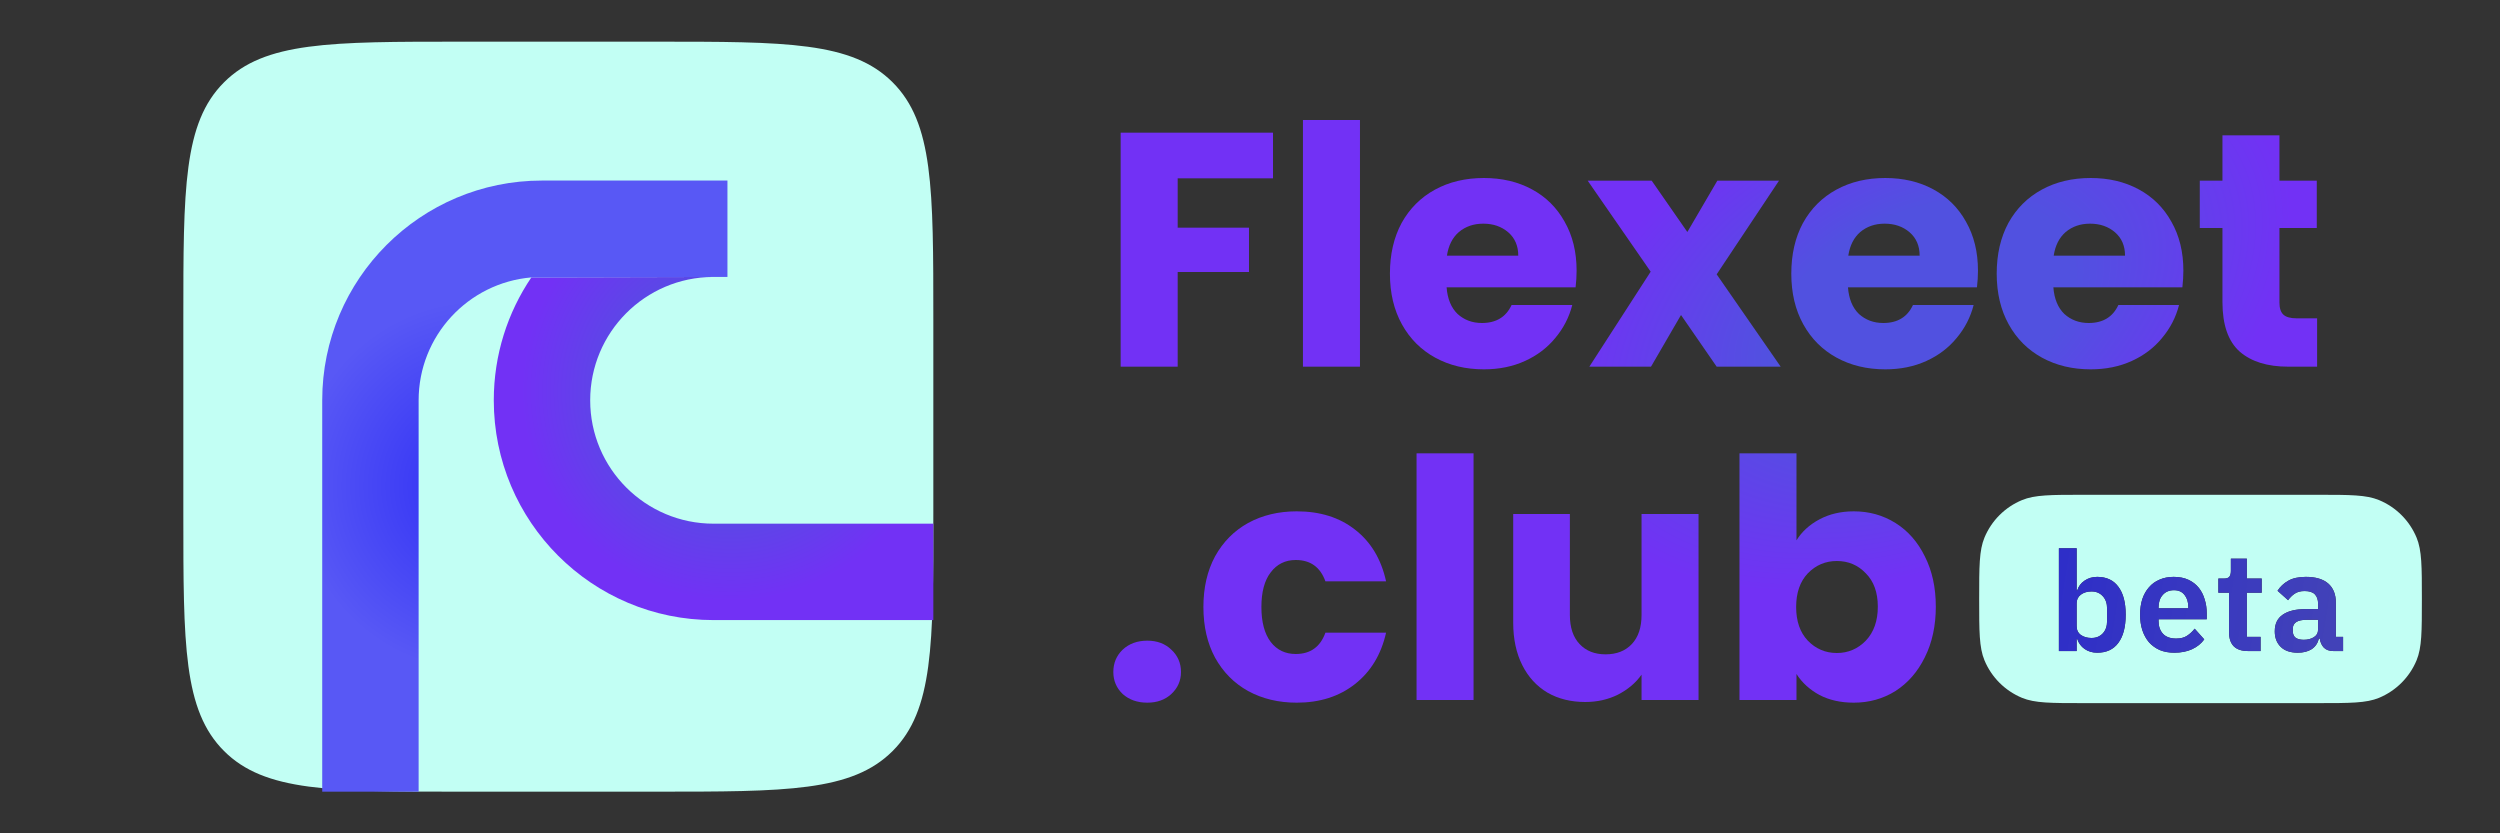 <svg width="144" height="48" viewBox="0 0 144 48" fill="none" xmlns="http://www.w3.org/2000/svg">
<rect x="0" y="0" width="144" height="48" fill="#333333" stroke="none"/>
<path d="M10.56 18.4C10.56 10.857 10.56 7.086 12.903 4.743C15.246 2.4 19.018 2.4 26.56 2.4H37.76C45.303 2.4 49.074 2.4 51.417 4.743C53.76 7.086 53.76 10.857 53.76 18.4V29.6C53.76 37.142 53.76 40.914 51.417 43.257C49.074 45.6 45.303 45.6 37.76 45.6H26.56C19.018 45.6 15.246 45.6 12.903 43.257C10.56 40.914 10.56 37.142 10.56 29.6V18.4Z" fill="#C2FFF4"/>
<g clip-path="url(#clip0)">
<path fill-rule="evenodd" clip-rule="evenodd" d="M41.065 15.953L30.606 15.979C29.24 18 28.442 20.436 28.442 23.058C28.442 30.05 34.11 35.717 41.101 35.717H53.76V30.164H41.101C37.177 30.164 33.995 26.983 33.995 23.058C33.995 19.146 37.157 15.972 41.065 15.953Z" fill="url(#paint0_angular)"/>
<path fill-rule="evenodd" clip-rule="evenodd" d="M18.56 23.058C18.56 16.067 24.228 10.4 31.219 10.4H41.901V15.953H41.101C41.089 15.953 41.077 15.953 41.065 15.953L30.606 15.979C26.968 16.29 24.113 19.341 24.113 23.058V45.6H18.56V23.058Z" fill="url(#paint1_angular)"/>
</g>
<path d="M73.325 7.642V10.272H67.834V13.114H71.942V15.667H67.834V21.12H64.55V7.642H73.325Z" fill="url(#paint2_angular)"/>
<path d="M78.334 6.912V21.12H75.05V6.912H78.334Z" fill="url(#paint3_angular)"/>
<path d="M90.812 15.59C90.812 15.898 90.793 16.218 90.754 16.55H83.324C83.375 17.216 83.587 17.728 83.958 18.086C84.342 18.432 84.809 18.605 85.359 18.605C86.178 18.605 86.748 18.259 87.068 17.568H90.562C90.383 18.272 90.057 18.906 89.583 19.469C89.123 20.032 88.54 20.474 87.836 20.794C87.132 21.114 86.345 21.274 85.475 21.274C84.425 21.274 83.49 21.05 82.671 20.602C81.852 20.154 81.212 19.514 80.751 18.682C80.29 17.85 80.06 16.877 80.06 15.763C80.06 14.65 80.284 13.677 80.732 12.845C81.193 12.013 81.833 11.373 82.652 10.925C83.471 10.477 84.412 10.253 85.475 10.253C86.511 10.253 87.433 10.47 88.239 10.906C89.046 11.341 89.673 11.962 90.121 12.768C90.582 13.574 90.812 14.515 90.812 15.59ZM87.452 14.726C87.452 14.163 87.26 13.715 86.876 13.382C86.492 13.05 86.012 12.883 85.436 12.883C84.886 12.883 84.418 13.043 84.034 13.363C83.663 13.683 83.433 14.138 83.343 14.726H87.452Z" fill="url(#paint4_angular)"/>
<path d="M98.88 21.12L96.826 18.144L95.098 21.12H91.546L95.079 15.648L91.45 10.406H95.136L97.191 13.363L98.919 10.406H102.471L98.88 15.802L102.567 21.12H98.88Z" fill="url(#paint5_angular)"/>
<path d="M113.931 15.59C113.931 15.898 113.912 16.218 113.873 16.55H106.443C106.494 17.216 106.705 17.728 107.076 18.086C107.46 18.432 107.928 18.605 108.478 18.605C109.297 18.605 109.867 18.259 110.187 17.568H113.681C113.502 18.272 113.176 18.906 112.702 19.469C112.241 20.032 111.659 20.474 110.955 20.794C110.251 21.114 109.464 21.274 108.593 21.274C107.544 21.274 106.609 21.05 105.79 20.602C104.971 20.154 104.331 19.514 103.87 18.682C103.409 17.85 103.179 16.877 103.179 15.763C103.179 14.65 103.403 13.677 103.851 12.845C104.312 12.013 104.952 11.373 105.771 10.925C106.59 10.477 107.531 10.253 108.593 10.253C109.63 10.253 110.552 10.47 111.358 10.906C112.164 11.341 112.792 11.962 113.24 12.768C113.7 13.574 113.931 14.515 113.931 15.59ZM110.571 14.726C110.571 14.163 110.379 13.715 109.995 13.382C109.611 13.05 109.131 12.883 108.555 12.883C108.004 12.883 107.537 13.043 107.153 13.363C106.782 13.683 106.552 14.138 106.462 14.726H110.571Z" fill="url(#paint6_angular)"/>
<path d="M125.762 15.59C125.762 15.898 125.743 16.218 125.705 16.55H118.274C118.325 17.216 118.537 17.728 118.908 18.086C119.292 18.432 119.759 18.605 120.309 18.605C121.129 18.605 121.698 18.259 122.018 17.568H125.513C125.333 18.272 125.007 18.906 124.533 19.469C124.073 20.032 123.49 20.474 122.786 20.794C122.082 21.114 121.295 21.274 120.425 21.274C119.375 21.274 118.441 21.05 117.621 20.602C116.802 20.154 116.162 19.514 115.701 18.682C115.241 17.85 115.01 16.877 115.01 15.763C115.01 14.65 115.234 13.677 115.682 12.845C116.143 12.013 116.783 11.373 117.602 10.925C118.421 10.477 119.362 10.253 120.425 10.253C121.461 10.253 122.383 10.47 123.189 10.906C123.996 11.341 124.623 11.962 125.071 12.768C125.532 13.574 125.762 14.515 125.762 15.59ZM122.402 14.726C122.402 14.163 122.21 13.715 121.826 13.382C121.442 13.05 120.962 12.883 120.386 12.883C119.836 12.883 119.369 13.043 118.985 13.363C118.613 13.683 118.383 14.138 118.293 14.726H122.402Z" fill="url(#paint7_angular)"/>
<path d="M133.465 18.336V21.12H131.795C130.605 21.12 129.677 20.832 129.011 20.256C128.345 19.667 128.013 18.714 128.013 17.395V13.133H126.707V10.406H128.013V7.795H131.296V10.406H133.446V13.133H131.296V17.434C131.296 17.754 131.373 17.984 131.526 18.125C131.68 18.266 131.936 18.336 132.294 18.336H133.465Z" fill="url(#paint8_angular)"/>
<path d="M66.086 40.474C65.51 40.474 65.037 40.307 64.665 39.974C64.307 39.629 64.128 39.206 64.128 38.707C64.128 38.195 64.307 37.766 64.665 37.421C65.037 37.075 65.51 36.902 66.086 36.902C66.65 36.902 67.11 37.075 67.469 37.421C67.84 37.766 68.025 38.195 68.025 38.707C68.025 39.206 67.84 39.629 67.469 39.974C67.11 40.307 66.65 40.474 66.086 40.474Z" fill="url(#paint9_angular)"/>
<path d="M69.316 34.963C69.316 33.85 69.54 32.877 69.988 32.045C70.449 31.213 71.083 30.573 71.889 30.125C72.708 29.677 73.643 29.453 74.692 29.453C76.036 29.453 77.156 29.805 78.052 30.509C78.961 31.213 79.556 32.205 79.838 33.485H76.344C76.049 32.666 75.48 32.256 74.635 32.256C74.033 32.256 73.553 32.493 73.195 32.966C72.836 33.427 72.657 34.093 72.657 34.963C72.657 35.834 72.836 36.506 73.195 36.979C73.553 37.44 74.033 37.67 74.635 37.67C75.48 37.67 76.049 37.261 76.344 36.442H79.838C79.556 37.696 78.961 38.682 78.052 39.398C77.144 40.115 76.023 40.474 74.692 40.474C73.643 40.474 72.708 40.25 71.889 39.802C71.083 39.354 70.449 38.714 69.988 37.882C69.54 37.05 69.316 36.077 69.316 34.963Z" fill="url(#paint10_angular)"/>
<path d="M84.877 26.112V40.32H81.594V26.112H84.877Z" fill="url(#paint11_angular)"/>
<path d="M97.836 29.606V40.32H94.553V38.861C94.22 39.334 93.765 39.718 93.189 40.013C92.626 40.294 91.999 40.435 91.308 40.435C90.489 40.435 89.765 40.256 89.138 39.898C88.511 39.526 88.025 38.995 87.679 38.304C87.333 37.613 87.161 36.8 87.161 35.866V29.606H90.425V35.424C90.425 36.141 90.61 36.698 90.981 37.094C91.353 37.491 91.852 37.69 92.479 37.69C93.119 37.69 93.625 37.491 93.996 37.094C94.367 36.698 94.553 36.141 94.553 35.424V29.606H97.836Z" fill="url(#paint12_angular)"/>
<path d="M103.477 31.123C103.785 30.624 104.226 30.221 104.802 29.914C105.378 29.606 106.037 29.453 106.78 29.453C107.663 29.453 108.463 29.677 109.18 30.125C109.897 30.573 110.46 31.213 110.869 32.045C111.292 32.877 111.503 33.843 111.503 34.944C111.503 36.045 111.292 37.018 110.869 37.862C110.46 38.694 109.897 39.341 109.18 39.802C108.463 40.25 107.663 40.474 106.78 40.474C106.025 40.474 105.365 40.326 104.802 40.032C104.239 39.725 103.797 39.322 103.477 38.822V40.32H100.194V26.112H103.477V31.123ZM108.162 34.944C108.162 34.125 107.932 33.485 107.471 33.024C107.023 32.55 106.466 32.314 105.801 32.314C105.148 32.314 104.591 32.55 104.13 33.024C103.682 33.498 103.458 34.144 103.458 34.963C103.458 35.782 103.682 36.429 104.13 36.902C104.591 37.376 105.148 37.613 105.801 37.613C106.453 37.613 107.01 37.376 107.471 36.902C107.932 36.416 108.162 35.763 108.162 34.944Z" fill="url(#paint13_angular)"/>
<path d="M121.12 36.484C120.955 36.66 120.739 36.748 120.472 36.748C120.227 36.748 120.021 36.689 119.856 36.572C119.696 36.455 119.616 36.287 119.616 36.068V34.74C119.616 34.537 119.696 34.375 119.856 34.252C120.021 34.129 120.227 34.068 120.472 34.068C120.739 34.068 120.955 34.159 121.12 34.34C121.285 34.516 121.368 34.753 121.368 35.052V35.772C121.368 36.071 121.285 36.308 121.12 36.484Z" fill="#C2FFF4"/>
<path d="M124.573 34.268C124.733 34.087 124.949 33.996 125.221 33.996C125.488 33.996 125.69 34.087 125.829 34.268C125.973 34.444 126.045 34.676 126.045 34.964V35.036H124.333V34.972C124.333 34.684 124.413 34.449 124.573 34.268Z" fill="#C2FFF4"/>
<path d="M133.282 36.7C133.122 36.801 132.927 36.852 132.698 36.852C132.495 36.852 132.338 36.812 132.226 36.732C132.119 36.647 132.066 36.519 132.066 36.348V36.212C132.066 35.871 132.333 35.7 132.866 35.7H133.522V36.252C133.522 36.449 133.442 36.599 133.282 36.7Z" fill="#C2FFF4"/>
<path fill-rule="evenodd" clip-rule="evenodd" d="M114.304 30.969C114 31.704 114 32.636 114 34.5C114 36.364 114 37.296 114.304 38.031C114.71 39.011 115.489 39.789 116.469 40.196C117.204 40.5 118.136 40.5 120 40.5H133.5C135.364 40.5 136.296 40.5 137.031 40.196C138.011 39.789 138.79 39.011 139.196 38.031C139.5 37.296 139.5 36.364 139.5 34.5C139.5 32.636 139.5 31.704 139.196 30.969C138.79 29.989 138.011 29.21 137.031 28.805C136.296 28.5 135.364 28.5 133.5 28.5H120C118.136 28.5 117.204 28.5 116.469 28.805C115.489 29.21 114.71 29.989 114.304 30.969ZM119.616 31.58H118.592V37.5H119.616V36.804H119.648C119.728 37.044 119.869 37.236 120.072 37.38C120.28 37.524 120.523 37.596 120.8 37.596C121.333 37.596 121.739 37.407 122.016 37.028C122.299 36.649 122.44 36.108 122.44 35.404C122.44 34.705 122.299 34.169 122.016 33.796C121.739 33.417 121.333 33.228 120.8 33.228C120.523 33.228 120.28 33.3 120.072 33.444C119.864 33.583 119.723 33.772 119.648 34.012H119.616V31.58ZM124.405 37.444C124.65 37.545 124.928 37.596 125.237 37.596C125.626 37.596 125.968 37.529 126.261 37.396C126.56 37.257 126.794 37.068 126.965 36.828L126.413 36.212C126.285 36.377 126.138 36.513 125.973 36.62C125.813 36.727 125.605 36.78 125.349 36.78C125.013 36.78 124.76 36.689 124.589 36.508C124.418 36.321 124.333 36.076 124.333 35.772V35.668H127.109V35.332C127.109 35.044 127.069 34.775 126.989 34.524C126.914 34.268 126.8 34.044 126.645 33.852C126.49 33.66 126.293 33.508 126.053 33.396C125.813 33.284 125.53 33.228 125.205 33.228C124.901 33.228 124.629 33.281 124.389 33.388C124.149 33.489 123.946 33.636 123.781 33.828C123.616 34.015 123.488 34.241 123.397 34.508C123.312 34.775 123.269 35.073 123.269 35.404C123.269 35.74 123.314 36.044 123.405 36.316C123.496 36.583 123.624 36.812 123.789 37.004C123.96 37.191 124.165 37.337 124.405 37.444ZM128.666 37.228C128.852 37.409 129.122 37.5 129.474 37.5H130.21V36.684H129.418V34.14H130.274V33.324H129.418V32.18H128.498V32.892C128.498 33.036 128.468 33.145 128.41 33.22C128.356 33.289 128.252 33.324 128.098 33.324H127.778V34.14H128.394V36.436C128.394 36.777 128.484 37.041 128.666 37.228ZM133.858 37.308C133.991 37.436 134.17 37.5 134.394 37.5H134.962V36.684H134.546V34.716C134.546 34.236 134.399 33.868 134.106 33.612C133.813 33.356 133.383 33.228 132.818 33.228C132.397 33.228 132.058 33.303 131.802 33.452C131.546 33.596 131.341 33.788 131.186 34.028L131.794 34.572C131.895 34.428 132.018 34.305 132.162 34.204C132.311 34.097 132.506 34.044 132.746 34.044C133.018 34.044 133.215 34.108 133.338 34.236C133.461 34.364 133.522 34.545 133.522 34.78V35.084H132.81C132.239 35.084 131.799 35.191 131.49 35.404C131.181 35.612 131.026 35.932 131.026 36.364C131.026 36.737 131.141 37.036 131.37 37.26C131.599 37.484 131.927 37.596 132.354 37.596C132.669 37.596 132.933 37.529 133.146 37.396C133.359 37.257 133.501 37.052 133.57 36.78H133.618C133.65 36.999 133.73 37.175 133.858 37.308Z" fill="#C2FFF4"/>
<path fill-rule="evenodd" clip-rule="evenodd" d="M118.592 31.58H119.616V34.012H119.648C119.723 33.772 119.864 33.583 120.072 33.444C120.28 33.3 120.523 33.228 120.8 33.228C121.333 33.228 121.739 33.417 122.016 33.796C122.299 34.169 122.44 34.705 122.44 35.404C122.44 36.108 122.299 36.649 122.016 37.028C121.739 37.407 121.333 37.596 120.8 37.596C120.523 37.596 120.28 37.524 120.072 37.38C119.869 37.236 119.728 37.044 119.648 36.804H119.616V37.5H118.592V31.58ZM121.12 36.484C120.955 36.66 120.739 36.748 120.472 36.748C120.227 36.748 120.021 36.689 119.856 36.572C119.696 36.455 119.616 36.287 119.616 36.068V34.74C119.616 34.537 119.696 34.375 119.856 34.252C120.021 34.129 120.227 34.068 120.472 34.068C120.739 34.068 120.955 34.159 121.12 34.34C121.285 34.516 121.368 34.753 121.368 35.052V35.772C121.368 36.071 121.285 36.308 121.12 36.484Z" fill="url(#paint14_linear)"/>
<path fill-rule="evenodd" clip-rule="evenodd" d="M125.237 37.596C124.928 37.596 124.65 37.545 124.405 37.444C124.165 37.337 123.96 37.191 123.789 37.004C123.624 36.812 123.496 36.583 123.405 36.316C123.314 36.044 123.269 35.74 123.269 35.404C123.269 35.073 123.312 34.775 123.397 34.508C123.488 34.241 123.616 34.015 123.781 33.828C123.946 33.636 124.149 33.489 124.389 33.388C124.629 33.281 124.901 33.228 125.205 33.228C125.53 33.228 125.813 33.284 126.053 33.396C126.293 33.508 126.49 33.66 126.645 33.852C126.8 34.044 126.914 34.268 126.989 34.524C127.069 34.775 127.109 35.044 127.109 35.332V35.668H124.333V35.772C124.333 36.076 124.418 36.321 124.589 36.508C124.76 36.689 125.013 36.78 125.349 36.78C125.605 36.78 125.813 36.727 125.973 36.62C126.138 36.513 126.285 36.377 126.413 36.212L126.965 36.828C126.794 37.068 126.56 37.257 126.261 37.396C125.968 37.529 125.626 37.596 125.237 37.596ZM124.573 34.268C124.733 34.087 124.949 33.996 125.221 33.996C125.488 33.996 125.69 34.087 125.829 34.268C125.973 34.444 126.045 34.676 126.045 34.964V35.036H124.333V34.972C124.333 34.684 124.413 34.449 124.573 34.268Z" fill="url(#paint15_linear)"/>
<path d="M129.474 37.5C129.122 37.5 128.852 37.409 128.666 37.228C128.484 37.041 128.394 36.777 128.394 36.436V34.14H127.778V33.324H128.098C128.252 33.324 128.356 33.289 128.41 33.22C128.468 33.145 128.498 33.036 128.498 32.892V32.18H129.418V33.324H130.274V34.14H129.418V36.684H130.21V37.5H129.474Z" fill="url(#paint16_linear)"/>
<path fill-rule="evenodd" clip-rule="evenodd" d="M134.394 37.5C134.17 37.5 133.991 37.436 133.858 37.308C133.73 37.175 133.65 36.999 133.618 36.78H133.57C133.501 37.052 133.359 37.257 133.146 37.396C132.933 37.529 132.669 37.596 132.354 37.596C131.927 37.596 131.599 37.484 131.37 37.26C131.141 37.036 131.026 36.737 131.026 36.364C131.026 35.932 131.181 35.612 131.49 35.404C131.799 35.191 132.239 35.084 132.81 35.084H133.522V34.78C133.522 34.545 133.461 34.364 133.338 34.236C133.215 34.108 133.018 34.044 132.746 34.044C132.506 34.044 132.311 34.097 132.162 34.204C132.018 34.305 131.895 34.428 131.794 34.572L131.186 34.028C131.341 33.788 131.546 33.596 131.802 33.452C132.058 33.303 132.397 33.228 132.818 33.228C133.383 33.228 133.813 33.356 134.106 33.612C134.399 33.868 134.546 34.236 134.546 34.716V36.684H134.962V37.5H134.394ZM133.282 36.7C133.122 36.801 132.927 36.852 132.698 36.852C132.495 36.852 132.338 36.812 132.226 36.732C132.119 36.647 132.066 36.519 132.066 36.348V36.212C132.066 35.871 132.333 35.7 132.866 35.7H133.522V36.252C133.522 36.449 133.442 36.599 133.282 36.7Z" fill="url(#paint17_linear)"/>
<defs>
<radialGradient id="paint0_angular" cx="0" cy="0" r="1" gradientUnits="userSpaceOnUse" gradientTransform="translate(42.12 22.54) rotate(75.548) scale(13.383)">
<stop offset="0.368" stop-color="#5151E0"/>
<stop offset="0.903" stop-color="#7231F5"/>
</radialGradient>
<radialGradient id="paint1_angular" cx="0" cy="0" r="1" gradientUnits="userSpaceOnUse" gradientTransform="translate(27.72 28) rotate(90) scale(17.6)">
<stop offset="0.047" stop-color="#3131F5"/>
<stop offset="0.607" stop-color="#5858F5"/>
</radialGradient>
<radialGradient id="paint2_angular" cx="0" cy="0" r="1" gradientUnits="userSpaceOnUse" gradientTransform="translate(110.721 18.044) rotate(64.597) scale(15.652 25.097)">
<stop offset="0.368" stop-color="#5151E0"/>
<stop offset="0.903" stop-color="#7231F5"/>
</radialGradient>
<radialGradient id="paint3_angular" cx="0" cy="0" r="1" gradientUnits="userSpaceOnUse" gradientTransform="translate(110.721 18.044) rotate(64.597) scale(15.652 25.097)">
<stop offset="0.368" stop-color="#5151E0"/>
<stop offset="0.903" stop-color="#7231F5"/>
</radialGradient>
<radialGradient id="paint4_angular" cx="0" cy="0" r="1" gradientUnits="userSpaceOnUse" gradientTransform="translate(110.721 18.044) rotate(64.597) scale(15.652 25.097)">
<stop offset="0.368" stop-color="#5151E0"/>
<stop offset="0.903" stop-color="#7231F5"/>
</radialGradient>
<radialGradient id="paint5_angular" cx="0" cy="0" r="1" gradientUnits="userSpaceOnUse" gradientTransform="translate(110.721 18.044) rotate(64.597) scale(15.652 25.097)">
<stop offset="0.368" stop-color="#5151E0"/>
<stop offset="0.903" stop-color="#7231F5"/>
</radialGradient>
<radialGradient id="paint6_angular" cx="0" cy="0" r="1" gradientUnits="userSpaceOnUse" gradientTransform="translate(110.721 18.044) rotate(64.597) scale(15.652 25.097)">
<stop offset="0.368" stop-color="#5151E0"/>
<stop offset="0.903" stop-color="#7231F5"/>
</radialGradient>
<radialGradient id="paint7_angular" cx="0" cy="0" r="1" gradientUnits="userSpaceOnUse" gradientTransform="translate(110.721 18.044) rotate(64.597) scale(15.652 25.097)">
<stop offset="0.368" stop-color="#5151E0"/>
<stop offset="0.903" stop-color="#7231F5"/>
</radialGradient>
<radialGradient id="paint8_angular" cx="0" cy="0" r="1" gradientUnits="userSpaceOnUse" gradientTransform="translate(110.721 18.044) rotate(64.597) scale(15.652 25.097)">
<stop offset="0.368" stop-color="#5151E0"/>
<stop offset="0.903" stop-color="#7231F5"/>
</radialGradient>
<radialGradient id="paint9_angular" cx="0" cy="0" r="1" gradientUnits="userSpaceOnUse" gradientTransform="translate(110.721 18.044) rotate(64.597) scale(15.652 25.097)">
<stop offset="0.368" stop-color="#5151E0"/>
<stop offset="0.903" stop-color="#7231F5"/>
</radialGradient>
<radialGradient id="paint10_angular" cx="0" cy="0" r="1" gradientUnits="userSpaceOnUse" gradientTransform="translate(110.721 18.044) rotate(64.597) scale(15.652 25.097)">
<stop offset="0.368" stop-color="#5151E0"/>
<stop offset="0.903" stop-color="#7231F5"/>
</radialGradient>
<radialGradient id="paint11_angular" cx="0" cy="0" r="1" gradientUnits="userSpaceOnUse" gradientTransform="translate(110.721 18.044) rotate(64.597) scale(15.652 25.097)">
<stop offset="0.368" stop-color="#5151E0"/>
<stop offset="0.903" stop-color="#7231F5"/>
</radialGradient>
<radialGradient id="paint12_angular" cx="0" cy="0" r="1" gradientUnits="userSpaceOnUse" gradientTransform="translate(110.721 18.044) rotate(64.597) scale(15.652 25.097)">
<stop offset="0.368" stop-color="#5151E0"/>
<stop offset="0.903" stop-color="#7231F5"/>
</radialGradient>
<radialGradient id="paint13_angular" cx="0" cy="0" r="1" gradientUnits="userSpaceOnUse" gradientTransform="translate(110.721 18.044) rotate(64.597) scale(15.652 25.097)">
<stop offset="0.368" stop-color="#5151E0"/>
<stop offset="0.903" stop-color="#7231F5"/>
</radialGradient>
<linearGradient id="paint14_linear" x1="114" y1="28.5" x2="140.624" y2="32.859" gradientUnits="userSpaceOnUse">
<stop offset="0.047" stop-color="#2929CC"/>
<stop offset="0.788" stop-color="#4242B8"/>
</linearGradient>
<linearGradient id="paint15_linear" x1="114" y1="28.5" x2="140.624" y2="32.859" gradientUnits="userSpaceOnUse">
<stop offset="0.047" stop-color="#2929CC"/>
<stop offset="0.788" stop-color="#4242B8"/>
</linearGradient>
<linearGradient id="paint16_linear" x1="114" y1="28.5" x2="140.624" y2="32.859" gradientUnits="userSpaceOnUse">
<stop offset="0.047" stop-color="#2929CC"/>
<stop offset="0.788" stop-color="#4242B8"/>
</linearGradient>
<linearGradient id="paint17_linear" x1="114" y1="28.5" x2="140.624" y2="32.859" gradientUnits="userSpaceOnUse">
<stop offset="0.047" stop-color="#2929CC"/>
<stop offset="0.788" stop-color="#4242B8"/>
</linearGradient>
<clipPath id="clip0">
<rect width="43.2" height="43.2" fill="white" transform="translate(10.56 2.4)"/>
</clipPath>
</defs>
</svg>
